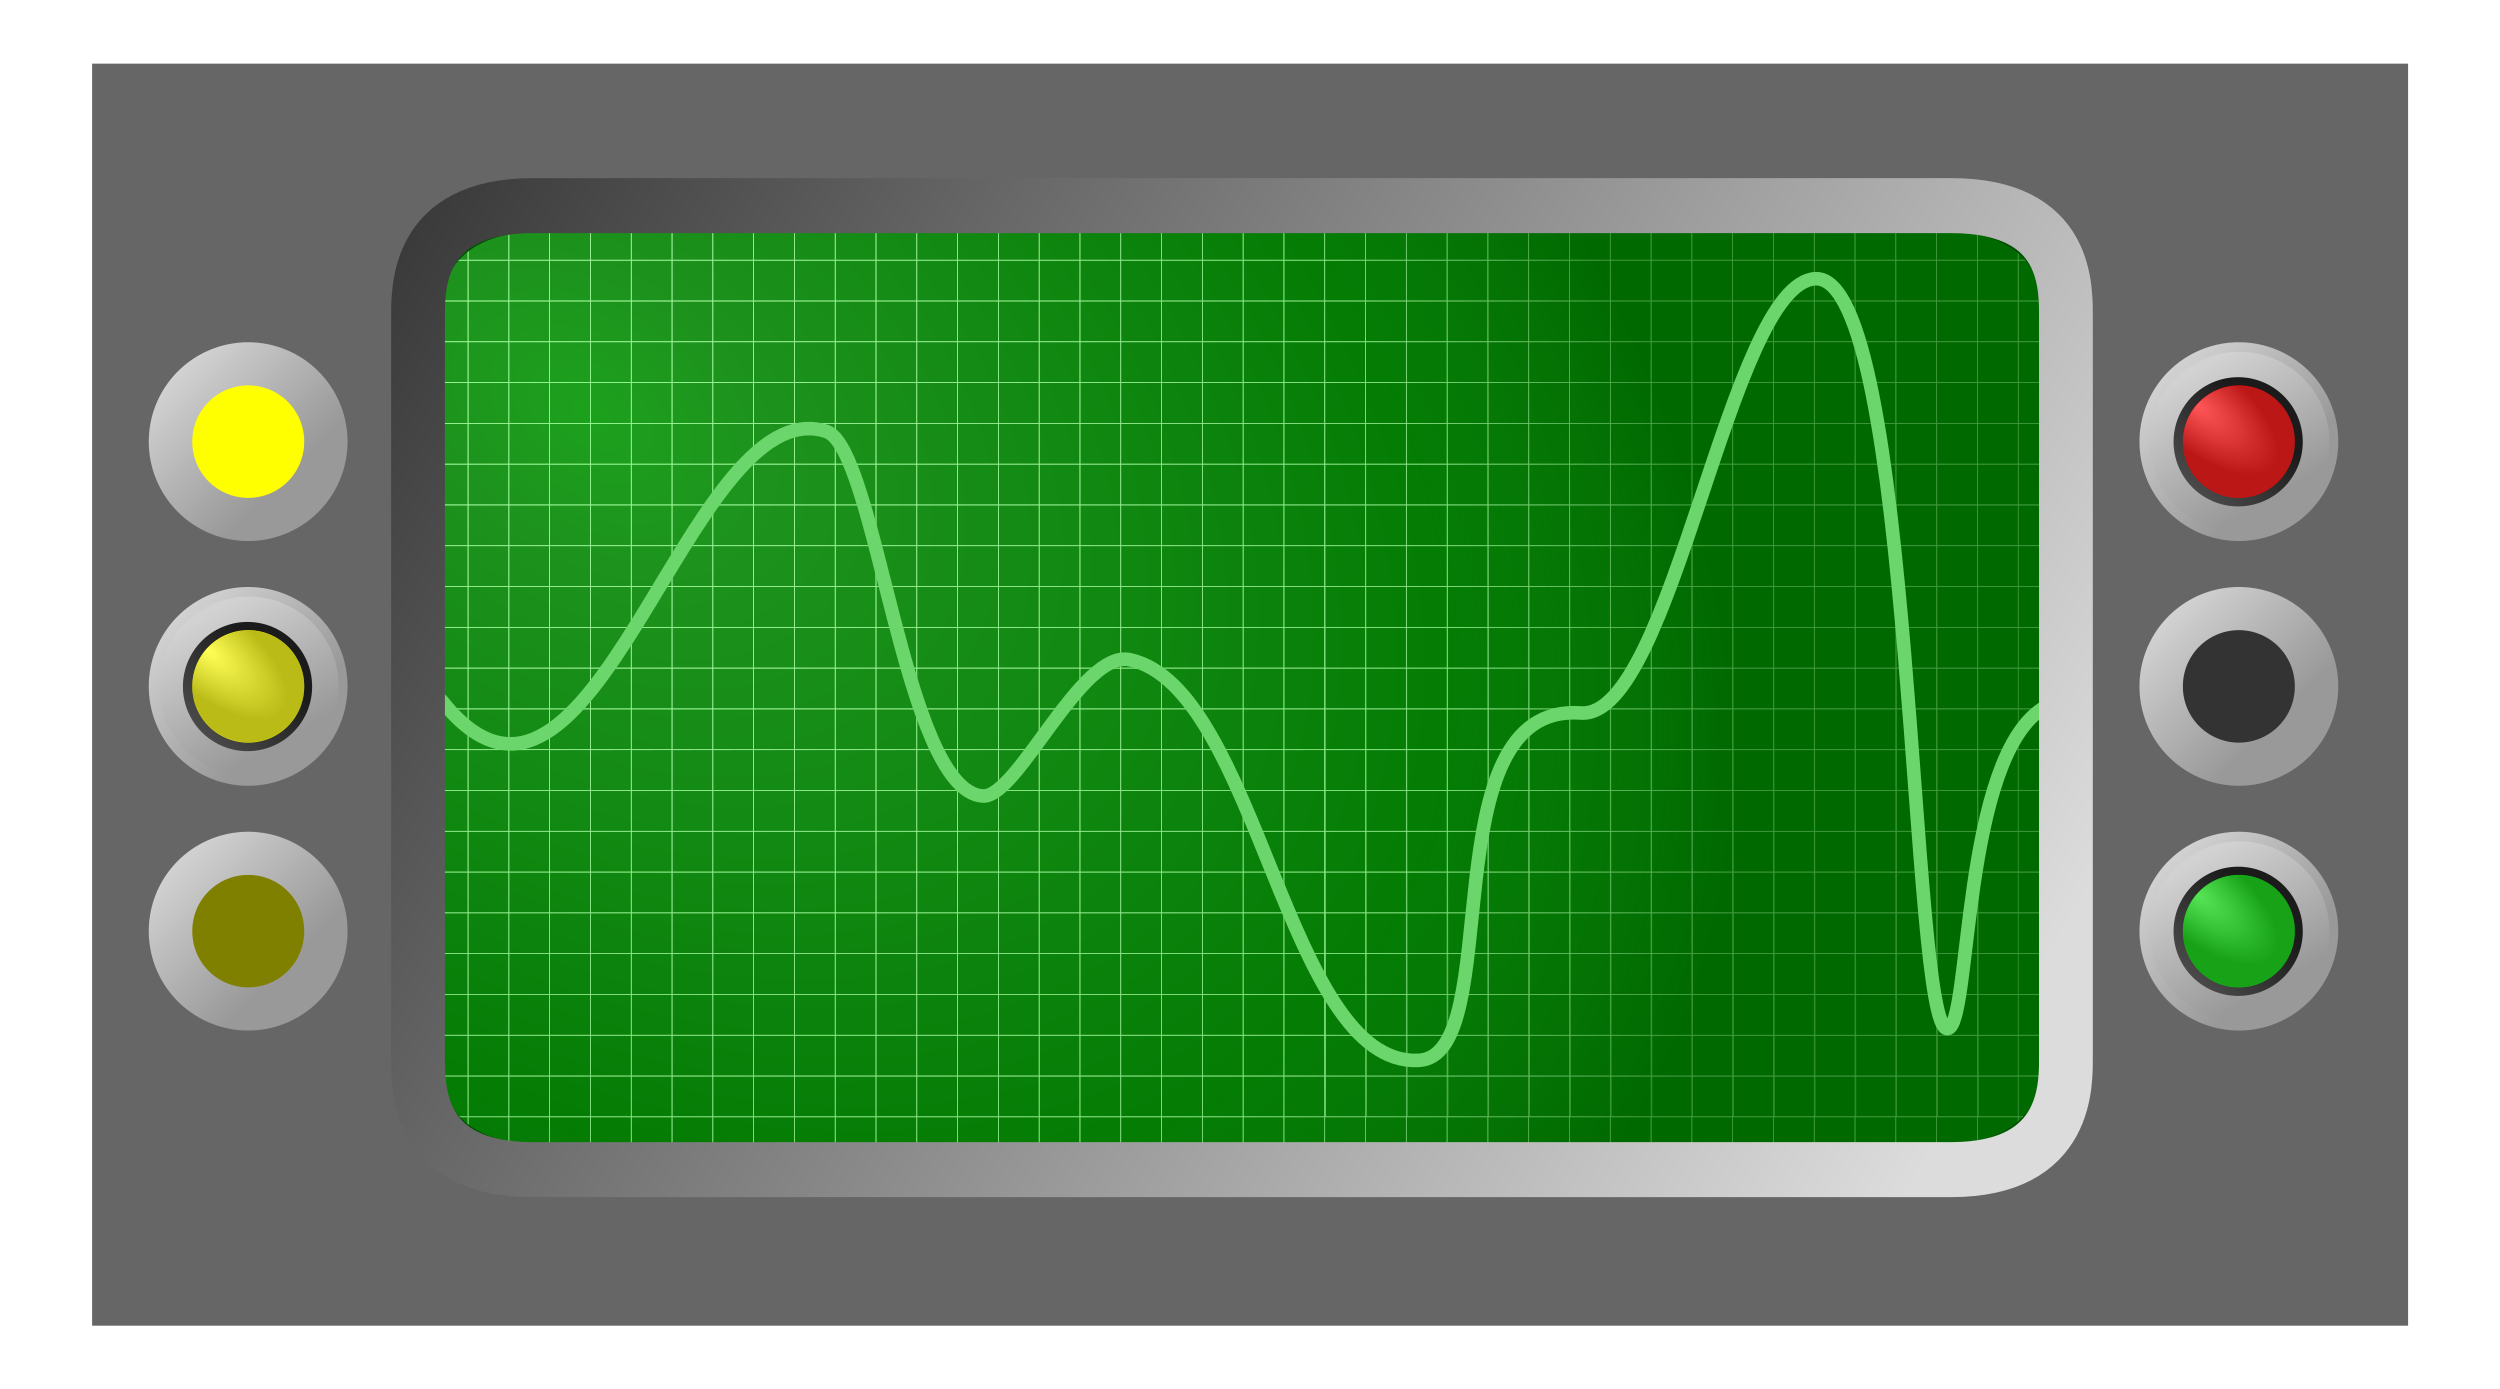 <svg xmlns="http://www.w3.org/2000/svg" xmlns:xlink="http://www.w3.org/1999/xlink" viewBox="0 0 1838.6 1021.6"><defs><linearGradient id="k" y2="221.87" xlink:href="#b" gradientUnits="userSpaceOnUse" x2="1188.2" y1="300.25" x1="1266.6"/><linearGradient id="c"><stop offset="0" stop-color="#fff" stop-opacity=".34"/><stop offset="1" stop-color="#404040" stop-opacity=".358"/></linearGradient><linearGradient id="a"><stop offset="0" stop-color="#999"/><stop offset="1" stop-color="#d2d2d2"/></linearGradient><linearGradient id="h" y2="740.91" gradientUnits="userSpaceOnUse" x2="928.42" y1="74.615" x1="-160.46"><stop offset="0" stop-color="#3b3b3b"/><stop offset="1" stop-color="#dcdcdc"/></linearGradient><linearGradient id="i" y2="221.87" xlink:href="#a" gradientUnits="userSpaceOnUse" x2="1188.2" y1="300.25" x1="1266.6"/><linearGradient id="j" y2="212.3" xlink:href="#a" gradientUnits="userSpaceOnUse" x2="1211.2" y1="316.3" x1="1271.3"/><linearGradient id="b"><stop offset="0" stop-color="#1b1b1b"/><stop offset="1" stop-color="#4a4a4a"/></linearGradient><filter id="d" height="1.1" width="1.1" color-interpolation-filters="sRGB" y="-.05" x="-.05"><feGaussianBlur stdDeviation="1" result="result1"/><feComposite operator="in" result="result4" in2="result1" in="result1"/><feBlend result="result5" mode="screen" in2="result4" in="result1"/><feGaussianBlur stdDeviation="8" result="result6" in="result5"/><feComposite operator="atop" result="result8" in2="result5" in="result6"/><feComposite operator="in" result="fbSourceGraphic" in2="result8" in="result6"/><feGaussianBlur stdDeviation="2.5" result="result0" in="fbSourceGraphic"/><feSpecularLighting lighting-color="#fff" specularConstant="1.5" result="result1" specularExponent="45" in="result0"><fePointLight y="-9000" x="-6000" z="21000"/></feSpecularLighting><feComposite operator="in" result="result2" in2="fbSourceGraphic" in="result1"/><feComposite in="fbSourceGraphic" in2="result2" k3="1" k2="1" result="result4" operator="arithmetic"/><feComposite operator="in" result="result91" in2="result4"/><feBlend mode="multiply" in2="result91"/></filter><filter id="f" color-interpolation-filters="sRGB"><feGaussianBlur stdDeviation="1.405"/></filter><filter id="g" color-interpolation-filters="sRGB"><feGaussianBlur stdDeviation="2.335"/></filter><radialGradient id="l" xlink:href="#c" gradientUnits="userSpaceOnUse" cy="73.479" cx="1359.2" gradientTransform="matrix(-1.363 1.098 -.485 -.603 3181.8 -1221.3)" r="73.094"/><radialGradient id="e" gradientUnits="userSpaceOnUse" cy="90.343" cx="-64.711" gradientTransform="matrix(1.265 .904 -.622 .871 85.529 194.47)" r="600"><stop offset="0" stop-color="#6bff6b" stop-opacity=".264"/><stop offset=".159" stop-color="#93de93" stop-opacity=".195"/><stop offset=".75" stop-color="#167016" stop-opacity=".2"/><stop offset="1" stop-color="#005a00" stop-opacity=".61"/></radialGradient></defs><path d="M-636.49-53.361h2137.1v919.89h-2137.1z" transform="matrix(.797 0 0 1.009 575.03 100.64)" fill-rule="evenodd" color="#000" filter="url(#d)" fill="#666"/><path d="M400.581 164.993c-86.195 0-83.188 60.324-83.188 81.746v518.22c0 24.34-1.504 81.746 83.188 81.746h1025.3c86.226 0 83.188-61.676 83.188-81.746v-518.22c0-22.974 3.037-81.746-83.188-81.746h-1025.3z" color="#000" stroke="#07316d" stroke-width="8.284" fill="green"/><path d="M314.24 160.851v690m30-690v690m30-690v690m30-690v690m30-690v690m30-690v690m30-690v690m29.998-690v690m30-690v690m30-690v690m30-690v690m30-690v690m30-690v690m30-690v690m30-690v690m30-690v690m30-690v690m30-690v690m30-690v690m30-690v690m30-690v690m30-690v690m30-690v690m30-690v690m30-690v690m30-690v690m30-690v690m30-690v690m30-690v690m30-690v690m30-690v690m30-690v690m30-690v690m30-690v690m30-690v690m30-690v690m30-690v690m30-690v690m30-690v690m30-690v690m-1170-689.5h1200m-1200 30h1200m-1200 30h1200m-1200 30h1200m-1200 30h1200m-1200 30h1200m-1200 30h1200m-1200 30h1200m-1200 30h1200m-1200 30h1200m-1200 30h1200m-1200 30h1200m-1200 30h1200m-1200 30h1200m-1200 30h1200m-1200 30h1200m-1200 30h1200m-1200 30h1200m-1200 30h1200m-1200 30h1200m-1200 30h1200m-1200 30h1200m-1200 30h1200" stroke="#a5ff9f" stroke-width=".5" fill="none"/><path style="block-progression:tb;text-indent:0;text-transform:none" d="M404 165.007v26.094h-29.5v-23.906l-.5.094V191.1h-29.5v-12.406c-.169.113-.333.23-.5.344V191.1h-12.875c-.132.17-.277.328-.406.5h13.28v29.5h-25.187c-.028.166-.068.334-.094.5H344v29.5h-26.594v.5H344v29.5h-26.594v.5H344v29.5h-26.594v.5H344v29.5h-26.594v.5H344v29.5h-26.594v.5H344v29.5h-26.594v.5H344v29.5h-26.594v.5H344v29.5h-26.594v.5H344v29.5h-26.594v.5H344v29.5h-26.594v.5H344v29.5h-26.594v.5H344v29.5h-26.594v.5H344v29.5h-26.594v.5H344v29.5h-26.594v.5H344v29.5h-26.594v.5H344v29.5h-26.594v.5H344v29.5h-26.594v.5H344v29.5h-26.594v.5H344v29.5h-25.031c.028.167.065.332.094.5H344v29.5h-12.594c.131.167.272.333.406.5H344v11.219c.165.111.333.232.5.343v-11.562H374v22.844l.5.094v-22.938H404v25.094h.5v-25.094H434v25.094h.5v-25.094H464v25.094h.5v-25.094H494v25.094h.5v-25.094H524v25.094h.5v-25.094H554v25.094h.5v-25.094H584v25.094h.5v-25.094H614v25.094h.5v-25.094H644v25.094h.5v-25.094H674v25.094h.5v-25.094H704v25.094h.5v-25.094H734v25.094h.5v-25.094H764v25.094h.5v-25.094H794v25.094h.5v-25.094H824v25.094h.5v-25.094H854v25.094h.5v-25.094H884v25.094h.5v-25.094H914v25.094h.5v-25.094H944v25.094h.5v-25.094H974v25.094h.5v-25.094h29.5v25.094h.5v-25.094h29.5v25.094h.5v-25.094h29.5v25.094h.5v-25.094h29.5v25.094h.5v-25.094h29.5v25.094h.5v-25.094h29.5v25.094h.5v-25.094h29.5v25.094h.5v-25.094h29.5v25.094h.5v-25.094h29.5v25.094h.5v-25.094h29.5v25.094h.5v-25.094h29.5v25.094h.5v-25.094h29.5v25.094h.5v-25.094h29.5v25.094h.5v-25.094h29.5v25.094h.5v-25.094h29.5v25.094h.5v-25.094h29.5v22.438c.167-.035.334-.058.5-.094v-22.344h29.5v9.75c.17-.126.332-.248.5-.375v-9.375h9.719c.136-.167.272-.332.406-.5H1484.5v-29.5h22.875c.031-.167.064-.333.094-.5H1484.5v-29.5h24.594v-.5H1484.5v-29.5h24.594v-.5H1484.5v-29.5h24.594v-.5H1484.5v-29.5h24.594v-.5H1484.5v-29.5h24.594v-.5H1484.5v-29.5h24.594v-.5H1484.5v-29.5h24.594v-.5H1484.5v-29.5h24.594v-.5H1484.5v-29.5h24.594v-.5H1484.5v-29.5h24.594v-.5H1484.5v-29.5h24.594v-.5H1484.5v-29.5h24.594v-.5H1484.5v-29.5h24.594v-.5H1484.5v-29.5h24.594v-.5H1484.5v-29.5h24.594v-.5H1484.5v-29.5h24.594v-.5H1484.5v-29.5h24.594v-.5H1484.5v-29.5h24.594v-.5H1484.5v-29.5h23.344c-.025-.167-.036-.332-.063-.5H1484.5v-29.5h11.625c-.124-.167-.248-.333-.375-.5h-11.25v-10.969c-.169-.124-.329-.252-.5-.375v11.344h-29.5v-23.469c-.166-.034-.333-.06-.5-.093V191.1h-29.5v-26.094h-.5V191.1h-29.5v-26.094h-.5V191.1h-29.5v-26.094h-.5V191.1h-29.5v-26.094h-.5V191.1h-29.5v-26.094h-.5V191.1h-29.5v-26.094h-.5V191.1h-29.5v-26.094h-.5V191.1h-29.5v-26.094h-.5V191.1h-29.5v-26.094h-.5V191.1h-29.5v-26.094h-.5V191.1h-29.5v-26.094h-.5V191.1h-29.5v-26.094h-.5V191.1h-29.5v-26.094h-.5V191.1h-29.5v-26.094h-.5V191.1h-29.5v-26.094h-.5V191.1h-29.5v-26.094h-.5V191.1h-29.5v-26.094h-.5V191.1h-29.5v-26.094h-.5V191.1h-29.5v-26.094h-.5V191.1h-29.5v-26.094h-.5V191.1h-29.5v-26.094h-.5V191.1h-29.5v-26.094h-.5V191.1h-29.5v-26.094h-.5V191.1h-29.5v-26.094h-.5V191.1h-29.5v-26.094h-.5V191.1h-29.5v-26.094h-.5V191.1h-29.5v-26.094h-.5V191.1h-29.5v-26.094h-.5V191.1h-29.5v-26.094h-.5V191.1h-29.5v-26.094h-.5V191.1h-29.5v-26.094h-.5V191.1h-29.5v-26.094h-.5V191.1h-29.5v-26.094h-.5V191.1h-29.5v-26.094h-.5V191.1h-29.5v-26.094h-.5zm-59.5 26.594H374v29.5h-29.5v-29.5zm30 0H404v29.5h-29.5v-29.5zm30 0H434v29.5h-29.5v-29.5zm30 0H464v29.5h-29.5v-29.5zm30 0H494v29.5h-29.5v-29.5zm30 0H524v29.5h-29.5v-29.5zm30 0H554v29.5h-29.5v-29.5zm30 0H584v29.5h-29.5v-29.5zm30 0H614v29.5h-29.5v-29.5zm30 0H644v29.5h-29.5v-29.5zm30 0H674v29.5h-29.5v-29.5zm30 0H704v29.5h-29.5v-29.5zm30 0H734v29.5h-29.5v-29.5zm30 0H764v29.5h-29.5v-29.5zm30 0H794v29.5h-29.5v-29.5zm30 0H824v29.5h-29.5v-29.5zm30 0H854v29.5h-29.5v-29.5zm30 0H884v29.5h-29.5v-29.5zm30 0H914v29.5h-29.5v-29.5zm30 0H944v29.5h-29.5v-29.5zm30 0H974v29.5h-29.5v-29.5zm30 0h29.5v29.5h-29.5v-29.5zm30 0h29.5v29.5h-29.5v-29.5zm30 0h29.5v29.5h-29.5v-29.5zm30 0h29.5v29.5h-29.5v-29.5zm30 0h29.5v29.5h-29.5v-29.5zm30 0h29.5v29.5h-29.5v-29.5zm30 0h29.5v29.5h-29.5v-29.5zm30 0h29.5v29.5h-29.5v-29.5zm30 0h29.5v29.5h-29.5v-29.5zm30 0h29.5v29.5h-29.5v-29.5zm30 0h29.5v29.5h-29.5v-29.5zm30 0h29.5v29.5h-29.5v-29.5zm30 0h29.5v29.5h-29.5v-29.5zm30 0h29.5v29.5h-29.5v-29.5zm30 0h29.5v29.5h-29.5v-29.5zm30 0h29.5v29.5h-29.5v-29.5zm30 0h29.5v29.5h-29.5v-29.5zm-1110 30H374v29.5h-29.5v-29.5zm30 0H404v29.5h-29.5v-29.5zm30 0H434v29.5h-29.5v-29.5zm30 0H464v29.5h-29.5v-29.5zm30 0H494v29.5h-29.5v-29.5zm30 0H524v29.5h-29.5v-29.5zm30 0H554v29.5h-29.5v-29.5zm30 0H584v29.5h-29.5v-29.5zm30 0H614v29.5h-29.5v-29.5zm30 0H644v29.5h-29.5v-29.5zm30 0H674v29.5h-29.5v-29.5zm30 0H704v29.5h-29.5v-29.5zm30 0H734v29.5h-29.5v-29.5zm30 0H764v29.5h-29.5v-29.5zm30 0H794v29.5h-29.5v-29.5zm30 0H824v29.5h-29.5v-29.5zm30 0H854v29.5h-29.5v-29.5zm30 0H884v29.5h-29.5v-29.5zm30 0H914v29.5h-29.5v-29.5zm30 0H944v29.5h-29.5v-29.5zm30 0H974v29.5h-29.5v-29.5zm30 0h29.5v29.5h-29.5v-29.5zm30 0h29.5v29.5h-29.5v-29.5zm30 0h29.5v29.5h-29.5v-29.5zm30 0h29.5v29.5h-29.5v-29.5zm30 0h29.5v29.5h-29.5v-29.5zm30 0h29.5v29.5h-29.5v-29.5zm30 0h29.5v29.5h-29.5v-29.5zm30 0h29.5v29.5h-29.5v-29.5zm30 0h29.5v29.5h-29.5v-29.5zm30 0h29.5v29.5h-29.5v-29.5zm30 0h29.5v29.5h-29.5v-29.5zm30 0h29.5v29.5h-29.5v-29.5zm30 0h29.5v29.5h-29.5v-29.5zm30 0h29.5v29.5h-29.5v-29.5zm30 0h29.5v29.5h-29.5v-29.5zm30 0h29.5v29.5h-29.5v-29.5zm30 0h29.5v29.5h-29.5v-29.5zm-1110 30H374v29.5h-29.5v-29.5zm30 0H404v29.5h-29.5v-29.5zm30 0H434v29.5h-29.5v-29.5zm30 0H464v29.5h-29.5v-29.5zm30 0H494v29.5h-29.5v-29.5zm30 0H524v29.5h-29.5v-29.5zm30 0H554v29.5h-29.5v-29.5zm30 0H584v29.5h-29.5v-29.5zm30 0H614v29.5h-29.5v-29.5zm30 0H644v29.5h-29.5v-29.5zm30 0H674v29.5h-29.5v-29.5zm30 0H704v29.5h-29.5v-29.5zm30 0H734v29.5h-29.5v-29.5zm30 0H764v29.5h-29.5v-29.5zm30 0H794v29.5h-29.5v-29.5zm30 0H824v29.5h-29.5v-29.5zm30 0H854v29.5h-29.5v-29.5zm30 0H884v29.5h-29.5v-29.5zm30 0H914v29.5h-29.5v-29.5zm30 0H944v29.5h-29.5v-29.5zm30 0H974v29.5h-29.5v-29.5zm30 0h29.5v29.5h-29.5v-29.5zm30 0h29.5v29.5h-29.5v-29.5zm30 0h29.5v29.5h-29.5v-29.5zm30 0h29.5v29.5h-29.5v-29.5zm30 0h29.5v29.5h-29.5v-29.5zm30 0h29.5v29.5h-29.5v-29.5zm30 0h29.5v29.5h-29.5v-29.5zm30 0h29.5v29.5h-29.5v-29.5zm30 0h29.5v29.5h-29.5v-29.5zm30 0h29.5v29.5h-29.5v-29.5zm30 0h29.5v29.5h-29.5v-29.5zm30 0h29.5v29.5h-29.5v-29.5zm30 0h29.5v29.5h-29.5v-29.5zm30 0h29.5v29.5h-29.5v-29.5zm30 0h29.5v29.5h-29.5v-29.5zm30 0h29.5v29.5h-29.5v-29.5zm30 0h29.5v29.5h-29.5v-29.5zm-1110 30H374v29.5h-29.5v-29.5zm30 0H404v29.5h-29.5v-29.5zm30 0H434v29.5h-29.5v-29.5zm30 0H464v29.5h-29.5v-29.5zm30 0H494v29.5h-29.5v-29.5zm30 0H524v29.5h-29.5v-29.5zm30 0H554v29.5h-29.5v-29.5zm30 0H584v29.5h-29.5v-29.5zm30 0H614v29.5h-29.5v-29.5zm30 0H644v29.5h-29.5v-29.5zm30 0H674v29.5h-29.5v-29.5zm30 0H704v29.5h-29.5v-29.5zm30 0H734v29.5h-29.5v-29.5zm30 0H764v29.5h-29.5v-29.5zm30 0H794v29.5h-29.5v-29.5zm30 0H824v29.5h-29.5v-29.5zm30 0H854v29.5h-29.5v-29.5zm30 0H884v29.5h-29.5v-29.5zm30 0H914v29.5h-29.5v-29.5zm30 0H944v29.5h-29.5v-29.5zm30 0H974v29.5h-29.5v-29.5zm30 0h29.5v29.5h-29.5v-29.5zm30 0h29.5v29.5h-29.5v-29.5zm30 0h29.5v29.5h-29.5v-29.5zm30 0h29.5v29.5h-29.5v-29.5zm30 0h29.5v29.5h-29.5v-29.5zm30 0h29.5v29.5h-29.5v-29.5zm30 0h29.5v29.5h-29.5v-29.5zm30 0h29.5v29.5h-29.5v-29.5zm30 0h29.5v29.5h-29.5v-29.5zm30 0h29.5v29.5h-29.5v-29.5zm30 0h29.5v29.5h-29.5v-29.5zm30 0h29.5v29.5h-29.5v-29.5zm30 0h29.5v29.5h-29.5v-29.5zm30 0h29.5v29.5h-29.5v-29.5zm30 0h29.5v29.5h-29.5v-29.5zm30 0h29.5v29.5h-29.5v-29.5zm30 0h29.5v29.5h-29.5v-29.5zm-1110 30H374v29.5h-29.5v-29.5zm30 0H404v29.5h-29.5v-29.5zm30 0H434v29.5h-29.5v-29.5zm30 0H464v29.5h-29.5v-29.5zm30 0H494v29.5h-29.5v-29.5zm30 0H524v29.5h-29.5v-29.5zm30 0H554v29.5h-29.5v-29.5zm30 0H584v29.5h-29.5v-29.5zm30 0H614v29.5h-29.5v-29.5zm30 0H644v29.5h-29.5v-29.5zm30 0H674v29.5h-29.5v-29.5zm30 0H704v29.5h-29.5v-29.5zm30 0H734v29.5h-29.5v-29.5zm30 0H764v29.5h-29.5v-29.5zm30 0H794v29.5h-29.5v-29.5zm30 0H824v29.5h-29.5v-29.5zm30 0H854v29.5h-29.5v-29.5zm30 0H884v29.5h-29.5v-29.5zm30 0H914v29.5h-29.5v-29.5zm30 0H944v29.5h-29.5v-29.5zm30 0H974v29.5h-29.5v-29.5zm30 0h29.5v29.5h-29.5v-29.5zm30 0h29.5v29.5h-29.5v-29.5zm30 0h29.5v29.5h-29.5v-29.5zm30 0h29.5v29.5h-29.5v-29.5zm30 0h29.5v29.5h-29.5v-29.5zm30 0h29.5v29.5h-29.5v-29.5zm30 0h29.5v29.5h-29.5v-29.5zm30 0h29.5v29.5h-29.5v-29.5zm30 0h29.5v29.5h-29.5v-29.5zm30 0h29.5v29.5h-29.5v-29.5zm30 0h29.5v29.5h-29.5v-29.5zm30 0h29.5v29.5h-29.5v-29.5zm30 0h29.5v29.5h-29.5v-29.5zm30 0h29.5v29.5h-29.5v-29.5zm30 0h29.5v29.5h-29.5v-29.5zm30 0h29.5v29.5h-29.5v-29.5zm30 0h29.5v29.5h-29.5v-29.5zm-1110 30H374v29.5h-29.5v-29.5zm30 0H404v29.5h-29.5v-29.5zm30 0H434v29.5h-29.5v-29.5zm30 0H464v29.5h-29.5v-29.5zm30 0H494v29.5h-29.5v-29.5zm30 0H524v29.5h-29.5v-29.5zm30 0H554v29.5h-29.5v-29.5zm30 0H584v29.5h-29.5v-29.5zm30 0H614v29.5h-29.5v-29.5zm30 0H644v29.5h-29.5v-29.5zm30 0H674v29.5h-29.5v-29.5zm30 0H704v29.5h-29.5v-29.5zm30 0H734v29.5h-29.5v-29.5zm30 0H764v29.5h-29.5v-29.5zm30 0H794v29.5h-29.5v-29.5zm30 0H824v29.5h-29.5v-29.5zm30 0H854v29.5h-29.5v-29.5zm30 0H884v29.5h-29.5v-29.5zm30 0H914v29.5h-29.5v-29.5zm30 0H944v29.5h-29.5v-29.5zm30 0H974v29.5h-29.5v-29.5zm30 0h29.5v29.5h-29.5v-29.5zm30 0h29.5v29.5h-29.5v-29.5zm30 0h29.5v29.5h-29.5v-29.5zm30 0h29.5v29.5h-29.5v-29.5zm30 0h29.5v29.5h-29.5v-29.5zm30 0h29.5v29.5h-29.5v-29.5zm30 0h29.5v29.5h-29.5v-29.5zm30 0h29.5v29.5h-29.5v-29.5zm30 0h29.5v29.5h-29.5v-29.5zm30 0h29.5v29.5h-29.5v-29.5zm30 0h29.5v29.5h-29.5v-29.5zm30 0h29.5v29.5h-29.5v-29.5zm30 0h29.5v29.5h-29.5v-29.5zm30 0h29.5v29.5h-29.5v-29.5zm30 0h29.5v29.5h-29.5v-29.5zm30 0h29.5v29.5h-29.5v-29.5zm30 0h29.5v29.5h-29.5v-29.5zm-1110 30H374v29.5h-29.5v-29.5zm30 0H404v29.5h-29.5v-29.5zm30 0H434v29.5h-29.5v-29.5zm30 0H464v29.5h-29.5v-29.5zm30 0H494v29.5h-29.5v-29.5zm30 0H524v29.5h-29.5v-29.5zm30 0H554v29.5h-29.5v-29.5zm30 0H584v29.5h-29.5v-29.5zm30 0H614v29.5h-29.5v-29.5zm30 0H644v29.5h-29.5v-29.5zm30 0H674v29.5h-29.5v-29.5zm30 0H704v29.5h-29.5v-29.5zm30 0H734v29.5h-29.5v-29.5zm30 0H764v29.5h-29.5v-29.5zm30 0H794v29.5h-29.5v-29.5zm30 0H824v29.5h-29.5v-29.5zm30 0H854v29.5h-29.5v-29.5zm30 0H884v29.5h-29.5v-29.5zm30 0H914v29.5h-29.5v-29.5zm30 0H944v29.5h-29.5v-29.5zm30 0H974v29.5h-29.5v-29.5zm30 0h29.5v29.5h-29.5v-29.5zm30 0h29.5v29.5h-29.5v-29.5zm30 0h29.5v29.5h-29.5v-29.5zm30 0h29.5v29.5h-29.5v-29.5zm30 0h29.5v29.5h-29.5v-29.5zm30 0h29.5v29.5h-29.5v-29.5zm30 0h29.5v29.5h-29.5v-29.5zm30 0h29.5v29.5h-29.5v-29.5zm30 0h29.5v29.5h-29.5v-29.5zm30 0h29.5v29.5h-29.5v-29.5zm30 0h29.5v29.5h-29.5v-29.5zm30 0h29.5v29.5h-29.5v-29.5zm30 0h29.5v29.5h-29.5v-29.5zm30 0h29.5v29.5h-29.5v-29.5zm30 0h29.5v29.5h-29.5v-29.5zm30 0h29.5v29.5h-29.5v-29.5zm30 0h29.5v29.5h-29.5v-29.5zm-1110 30H374v29.5h-29.5v-29.5zm30 0H404v29.5h-29.5v-29.5zm30 0H434v29.5h-29.5v-29.5zm30 0H464v29.5h-29.5v-29.5zm30 0H494v29.5h-29.5v-29.5zm30 0H524v29.5h-29.5v-29.5zm30 0H554v29.5h-29.5v-29.5zm30 0H584v29.5h-29.5v-29.5zm30 0H614v29.5h-29.5v-29.5zm30 0H644v29.5h-29.5v-29.5zm30 0H674v29.5h-29.5v-29.5zm30 0H704v29.5h-29.5v-29.5zm30 0H734v29.5h-29.5v-29.5zm30 0H764v29.5h-29.5v-29.5zm30 0H794v29.5h-29.5v-29.5zm30 0H824v29.5h-29.5v-29.5zm30 0H854v29.5h-29.5v-29.5zm30 0H884v29.5h-29.5v-29.5zm30 0H914v29.5h-29.5v-29.5zm30 0H944v29.5h-29.5v-29.5zm30 0H974v29.5h-29.5v-29.5zm30 0h29.5v29.5h-29.5v-29.5zm30 0h29.5v29.5h-29.5v-29.5zm30 0h29.5v29.5h-29.5v-29.5zm30 0h29.5v29.5h-29.5v-29.5zm30 0h29.5v29.5h-29.5v-29.5zm30 0h29.5v29.5h-29.5v-29.5zm30 0h29.5v29.5h-29.5v-29.5zm30 0h29.5v29.5h-29.5v-29.5zm30 0h29.5v29.5h-29.5v-29.5zm30 0h29.5v29.5h-29.5v-29.5zm30 0h29.5v29.5h-29.5v-29.5zm30 0h29.5v29.5h-29.5v-29.5zm30 0h29.5v29.5h-29.5v-29.5zm30 0h29.5v29.5h-29.5v-29.5zm30 0h29.5v29.5h-29.5v-29.5zm30 0h29.5v29.5h-29.5v-29.5zm30 0h29.5v29.5h-29.5v-29.5zm-1110 30H374v29.5h-29.5v-29.5zm30 0H404v29.5h-29.5v-29.5zm30 0H434v29.5h-29.5v-29.5zm30 0H464v29.5h-29.5v-29.5zm30 0H494v29.5h-29.5v-29.5zm30 0H524v29.5h-29.5v-29.5zm30 0H554v29.5h-29.5v-29.5zm30 0H584v29.5h-29.5v-29.5zm30 0H614v29.5h-29.5v-29.5zm30 0H644v29.5h-29.5v-29.5zm30 0H674v29.5h-29.5v-29.5zm30 0H704v29.5h-29.5v-29.5zm30 0H734v29.5h-29.5v-29.5zm30 0H764v29.5h-29.5v-29.5zm30 0H794v29.5h-29.5v-29.5zm30 0H824v29.5h-29.5v-29.5zm30 0H854v29.5h-29.5v-29.5zm30 0H884v29.5h-29.5v-29.5zm30 0H914v29.5h-29.5v-29.5zm30 0H944v29.5h-29.5v-29.5zm30 0H974v29.5h-29.5v-29.5zm30 0h29.5v29.5h-29.5v-29.5zm30 0h29.5v29.5h-29.5v-29.5zm30 0h29.5v29.5h-29.5v-29.5zm30 0h29.5v29.5h-29.5v-29.5zm30 0h29.5v29.5h-29.5v-29.5zm30 0h29.5v29.5h-29.5v-29.5zm30 0h29.5v29.5h-29.5v-29.5zm30 0h29.5v29.5h-29.5v-29.5zm30 0h29.5v29.5h-29.5v-29.5zm30 0h29.5v29.5h-29.5v-29.5zm30 0h29.5v29.5h-29.5v-29.5zm30 0h29.5v29.5h-29.5v-29.5zm30 0h29.5v29.5h-29.5v-29.5zm30 0h29.5v29.5h-29.5v-29.5zm30 0h29.5v29.5h-29.5v-29.5zm30 0h29.5v29.5h-29.5v-29.5zm30 0h29.5v29.5h-29.5v-29.5zm-1110 30H374v29.5h-29.5v-29.5zm30 0H404v29.5h-29.5v-29.5zm30 0H434v29.5h-29.5v-29.5zm30 0H464v29.5h-29.5v-29.5zm30 0H494v29.5h-29.5v-29.5zm30 0H524v29.5h-29.5v-29.5zm30 0H554v29.5h-29.5v-29.5zm30 0H584v29.5h-29.5v-29.5zm30 0H614v29.5h-29.5v-29.5zm30 0H644v29.5h-29.5v-29.5zm30 0H674v29.5h-29.5v-29.5zm30 0H704v29.5h-29.5v-29.5zm30 0H734v29.5h-29.5v-29.5zm30 0H764v29.5h-29.5v-29.5zm30 0H794v29.5h-29.5v-29.5zm30 0H824v29.5h-29.5v-29.5zm30 0H854v29.5h-29.5v-29.5zm30 0H884v29.5h-29.5v-29.5zm30 0H914v29.5h-29.5v-29.5zm30 0H944v29.5h-29.5v-29.5zm30 0H974v29.5h-29.5v-29.5zm30 0h29.5v29.5h-29.5v-29.5zm30 0h29.5v29.5h-29.5v-29.5zm30 0h29.5v29.5h-29.5v-29.5zm30 0h29.5v29.5h-29.5v-29.5zm30 0h29.5v29.5h-29.5v-29.5zm30 0h29.5v29.5h-29.5v-29.5zm30 0h29.5v29.5h-29.5v-29.5zm30 0h29.5v29.5h-29.5v-29.5zm30 0h29.5v29.5h-29.5v-29.5zm30 0h29.5v29.5h-29.5v-29.5zm30 0h29.5v29.5h-29.5v-29.5zm30 0h29.5v29.5h-29.5v-29.5zm30 0h29.5v29.5h-29.5v-29.5zm30 0h29.5v29.5h-29.5v-29.5zm30 0h29.5v29.5h-29.5v-29.5zm30 0h29.5v29.5h-29.5v-29.5zm30 0h29.5v29.5h-29.5v-29.5zm-1110 30H374v29.5h-29.5v-29.5zm30 0H404v29.5h-29.5v-29.5zm30 0H434v29.5h-29.5v-29.5zm30 0H464v29.5h-29.5v-29.5zm30 0H494v29.5h-29.5v-29.5zm30 0H524v29.5h-29.5v-29.5zm30 0H554v29.5h-29.5v-29.5zm30 0H584v29.5h-29.5v-29.5zm30 0H614v29.5h-29.5v-29.5zm30 0H644v29.5h-29.5v-29.5zm30 0H674v29.5h-29.5v-29.5zm30 0H704v29.5h-29.5v-29.5zm30 0H734v29.5h-29.5v-29.5zm30 0H764v29.5h-29.5v-29.5zm30 0H794v29.5h-29.5v-29.5zm30 0H824v29.5h-29.5v-29.5zm30 0H854v29.5h-29.5v-29.5zm30 0H884v29.5h-29.5v-29.5zm30 0H914v29.5h-29.5v-29.5zm30 0H944v29.5h-29.5v-29.5zm30 0H974v29.5h-29.5v-29.5zm30 0h29.5v29.5h-29.5v-29.5zm30 0h29.5v29.5h-29.5v-29.5zm30 0h29.5v29.5h-29.5v-29.5zm30 0h29.5v29.5h-29.5v-29.5zm30 0h29.5v29.5h-29.5v-29.5zm30 0h29.5v29.5h-29.5v-29.5zm30 0h29.5v29.5h-29.5v-29.5zm30 0h29.5v29.5h-29.5v-29.5zm30 0h29.5v29.5h-29.5v-29.5zm30 0h29.5v29.5h-29.5v-29.5zm30 0h29.5v29.5h-29.5v-29.5zm30 0h29.5v29.5h-29.5v-29.5zm30 0h29.5v29.5h-29.5v-29.5zm30 0h29.5v29.5h-29.5v-29.5zm30 0h29.5v29.5h-29.5v-29.5zm30 0h29.5v29.5h-29.5v-29.5zm30 0h29.5v29.5h-29.5v-29.5zm-1110 30H374v29.5h-29.5v-29.5zm30 0H404v29.5h-29.5v-29.5zm30 0H434v29.5h-29.5v-29.5zm30 0H464v29.5h-29.5v-29.5zm30 0H494v29.5h-29.5v-29.5zm30 0H524v29.5h-29.5v-29.5zm30 0H554v29.5h-29.5v-29.5zm30 0H584v29.5h-29.5v-29.5zm30 0H614v29.5h-29.5v-29.5zm30 0H644v29.5h-29.5v-29.5zm30 0H674v29.5h-29.5v-29.5zm30 0H704v29.5h-29.5v-29.5zm30 0H734v29.5h-29.5v-29.5zm30 0H764v29.5h-29.5v-29.5zm30 0H794v29.5h-29.5v-29.5zm30 0H824v29.5h-29.5v-29.5zm30 0H854v29.5h-29.5v-29.5zm30 0H884v29.5h-29.5v-29.5zm30 0H914v29.5h-29.5v-29.5zm30 0H944v29.5h-29.5v-29.5zm30 0H974v29.5h-29.5v-29.5zm30 0h29.5v29.5h-29.5v-29.5zm30 0h29.5v29.5h-29.5v-29.5zm30 0h29.5v29.5h-29.5v-29.5zm30 0h29.5v29.5h-29.5v-29.5zm30 0h29.5v29.5h-29.5v-29.5zm30 0h29.5v29.5h-29.5v-29.5zm30 0h29.5v29.5h-29.5v-29.5zm30 0h29.5v29.5h-29.5v-29.5zm30 0h29.5v29.5h-29.5v-29.5zm30 0h29.5v29.5h-29.5v-29.5zm30 0h29.5v29.5h-29.5v-29.5zm30 0h29.5v29.5h-29.5v-29.5zm30 0h29.5v29.5h-29.5v-29.5zm30 0h29.5v29.5h-29.5v-29.5zm30 0h29.5v29.5h-29.5v-29.5zm30 0h29.5v29.5h-29.5v-29.5zm30 0h29.5v29.5h-29.5v-29.5zm-1110 30H374v29.5h-29.5v-29.5zm30 0H404v29.5h-29.5v-29.5zm30 0H434v29.5h-29.5v-29.5zm30 0H464v29.5h-29.5v-29.5zm30 0H494v29.5h-29.5v-29.5zm30 0H524v29.5h-29.5v-29.5zm30 0H554v29.5h-29.5v-29.5zm30 0H584v29.5h-29.5v-29.5zm30 0H614v29.5h-29.5v-29.5zm30 0H644v29.5h-29.5v-29.5zm30 0H674v29.5h-29.5v-29.5zm30 0H704v29.5h-29.5v-29.5zm30 0H734v29.5h-29.5v-29.5zm30 0H764v29.5h-29.5v-29.5zm30 0H794v29.5h-29.5v-29.5zm30 0H824v29.5h-29.5v-29.5zm30 0H854v29.5h-29.5v-29.5zm30 0H884v29.5h-29.5v-29.5zm30 0H914v29.5h-29.5v-29.5zm30 0H944v29.5h-29.5v-29.5zm30 0H974v29.5h-29.5v-29.5zm30 0h29.5v29.5h-29.5v-29.5zm30 0h29.5v29.5h-29.5v-29.5zm30 0h29.5v29.5h-29.5v-29.5zm30 0h29.5v29.5h-29.5v-29.5zm30 0h29.5v29.5h-29.5v-29.5zm30 0h29.5v29.5h-29.5v-29.5zm30 0h29.5v29.5h-29.5v-29.5zm30 0h29.5v29.5h-29.5v-29.5zm30 0h29.5v29.5h-29.5v-29.5zm30 0h29.5v29.5h-29.5v-29.5zm30 0h29.5v29.5h-29.5v-29.5zm30 0h29.5v29.5h-29.5v-29.5zm30 0h29.5v29.5h-29.5v-29.5zm30 0h29.5v29.5h-29.5v-29.5zm30 0h29.5v29.5h-29.5v-29.5zm30 0h29.5v29.5h-29.5v-29.5zm30 0h29.5v29.5h-29.5v-29.5zm-1110 30H374v29.5h-29.5v-29.5zm30 0H404v29.5h-29.5v-29.5zm30 0H434v29.5h-29.5v-29.5zm30 0H464v29.5h-29.5v-29.5zm30 0H494v29.5h-29.5v-29.5zm30 0H524v29.5h-29.5v-29.5zm30 0H554v29.5h-29.5v-29.5zm30 0H584v29.5h-29.5v-29.5zm30 0H614v29.5h-29.5v-29.5zm30 0H644v29.5h-29.5v-29.5zm30 0H674v29.5h-29.5v-29.5zm30 0H704v29.5h-29.5v-29.5zm30 0H734v29.5h-29.5v-29.5zm30 0H764v29.5h-29.5v-29.5zm30 0H794v29.5h-29.5v-29.5zm30 0H824v29.5h-29.5v-29.5zm30 0H854v29.5h-29.5v-29.5zm30 0H884v29.5h-29.5v-29.5zm30 0H914v29.5h-29.5v-29.5zm30 0H944v29.5h-29.5v-29.5zm30 0H974v29.5h-29.5v-29.5zm30 0h29.5v29.5h-29.5v-29.5zm30 0h29.5v29.5h-29.5v-29.5zm30 0h29.5v29.5h-29.5v-29.5zm30 0h29.5v29.5h-29.5v-29.5zm30 0h29.5v29.5h-29.5v-29.5zm30 0h29.5v29.5h-29.5v-29.5zm30 0h29.5v29.5h-29.5v-29.5zm30 0h29.5v29.5h-29.5v-29.5zm30 0h29.5v29.5h-29.5v-29.5zm30 0h29.5v29.5h-29.5v-29.5zm30 0h29.5v29.5h-29.5v-29.5zm30 0h29.5v29.5h-29.5v-29.5zm30 0h29.5v29.5h-29.5v-29.5zm30 0h29.5v29.5h-29.5v-29.5zm30 0h29.5v29.5h-29.5v-29.5zm30 0h29.5v29.5h-29.5v-29.5zm30 0h29.5v29.5h-29.5v-29.5zm-1110 30H374v29.5h-29.5v-29.5zm30 0H404v29.5h-29.5v-29.5zm30 0H434v29.5h-29.5v-29.5zm30 0H464v29.5h-29.5v-29.5zm30 0H494v29.5h-29.5v-29.5zm30 0H524v29.5h-29.5v-29.5zm30 0H554v29.5h-29.5v-29.5zm30 0H584v29.5h-29.5v-29.5zm30 0H614v29.5h-29.5v-29.5zm30 0H644v29.5h-29.5v-29.5zm30 0H674v29.5h-29.5v-29.5zm30 0H704v29.5h-29.5v-29.5zm30 0H734v29.5h-29.5v-29.5zm30 0H764v29.5h-29.5v-29.5zm30 0H794v29.5h-29.5v-29.5zm30 0H824v29.5h-29.5v-29.5zm30 0H854v29.5h-29.5v-29.5zm30 0H884v29.5h-29.5v-29.5zm30 0H914v29.5h-29.5v-29.5zm30 0H944v29.5h-29.5v-29.5zm30 0H974v29.5h-29.5v-29.5zm30 0h29.5v29.5h-29.5v-29.5zm30 0h29.5v29.5h-29.5v-29.5zm30 0h29.5v29.5h-29.5v-29.5zm30 0h29.5v29.5h-29.5v-29.5zm30 0h29.5v29.5h-29.5v-29.5zm30 0h29.5v29.5h-29.5v-29.5zm30 0h29.5v29.5h-29.5v-29.5zm30 0h29.5v29.5h-29.5v-29.5zm30 0h29.5v29.5h-29.5v-29.5zm30 0h29.5v29.5h-29.5v-29.5zm30 0h29.5v29.5h-29.5v-29.5zm30 0h29.5v29.5h-29.5v-29.5zm30 0h29.5v29.5h-29.5v-29.5zm30 0h29.5v29.5h-29.5v-29.5zm30 0h29.5v29.5h-29.5v-29.5zm30 0h29.5v29.5h-29.5v-29.5zm30 0h29.5v29.5h-29.5v-29.5zm-1110 30H374v29.5h-29.5v-29.5zm30 0H404v29.5h-29.5v-29.5zm30 0H434v29.5h-29.5v-29.5zm30 0H464v29.5h-29.5v-29.5zm30 0H494v29.5h-29.5v-29.5zm30 0H524v29.5h-29.5v-29.5zm30 0H554v29.5h-29.5v-29.5zm30 0H584v29.5h-29.5v-29.5zm30 0H614v29.5h-29.5v-29.5zm30 0H644v29.5h-29.5v-29.5zm30 0H674v29.5h-29.5v-29.5zm30 0H704v29.5h-29.5v-29.5zm30 0H734v29.5h-29.5v-29.5zm30 0H764v29.5h-29.5v-29.5zm30 0H794v29.5h-29.5v-29.5zm30 0H824v29.5h-29.5v-29.5zm30 0H854v29.5h-29.5v-29.5zm30 0H884v29.5h-29.5v-29.5zm30 0H914v29.5h-29.5v-29.5zm30 0H944v29.5h-29.5v-29.5zm30 0H974v29.5h-29.5v-29.5zm30 0h29.5v29.5h-29.5v-29.5zm30 0h29.5v29.5h-29.5v-29.5zm30 0h29.5v29.5h-29.5v-29.5zm30 0h29.5v29.5h-29.5v-29.5zm30 0h29.5v29.5h-29.5v-29.5zm30 0h29.5v29.5h-29.5v-29.5zm30 0h29.5v29.5h-29.5v-29.5zm30 0h29.5v29.5h-29.5v-29.5zm30 0h29.5v29.5h-29.5v-29.5zm30 0h29.5v29.5h-29.5v-29.5zm30 0h29.5v29.5h-29.5v-29.5zm30 0h29.5v29.5h-29.5v-29.5zm30 0h29.5v29.5h-29.5v-29.5zm30 0h29.5v29.5h-29.5v-29.5zm30 0h29.5v29.5h-29.5v-29.5zm30 0h29.5v29.5h-29.5v-29.5zm30 0h29.5v29.5h-29.5v-29.5zm-1110 30H374v29.5h-29.5v-29.5zm30 0H404v29.5h-29.5v-29.5zm30 0H434v29.5h-29.5v-29.5zm30 0H464v29.5h-29.5v-29.5zm30 0H494v29.5h-29.5v-29.5zm30 0H524v29.5h-29.5v-29.5zm30 0H554v29.5h-29.5v-29.5zm30 0H584v29.5h-29.5v-29.5zm30 0H614v29.5h-29.5v-29.5zm30 0H644v29.5h-29.5v-29.5zm30 0H674v29.5h-29.5v-29.5zm30 0H704v29.5h-29.5v-29.5zm30 0H734v29.5h-29.5v-29.5zm30 0H764v29.5h-29.5v-29.5zm30 0H794v29.5h-29.5v-29.5zm30 0H824v29.5h-29.5v-29.5zm30 0H854v29.5h-29.5v-29.5zm30 0H884v29.5h-29.5v-29.5zm30 0H914v29.5h-29.5v-29.5zm30 0H944v29.5h-29.5v-29.5zm30 0H974v29.5h-29.5v-29.5zm30 0h29.5v29.5h-29.5v-29.5zm30 0h29.5v29.5h-29.5v-29.5zm30 0h29.5v29.5h-29.5v-29.5zm30 0h29.5v29.5h-29.5v-29.5zm30 0h29.5v29.5h-29.5v-29.5zm30 0h29.5v29.5h-29.5v-29.5zm30 0h29.5v29.5h-29.5v-29.5zm30 0h29.5v29.5h-29.5v-29.5zm30 0h29.5v29.5h-29.5v-29.5zm30 0h29.5v29.5h-29.5v-29.5zm30 0h29.5v29.5h-29.5v-29.5zm30 0h29.5v29.5h-29.5v-29.5zm30 0h29.5v29.5h-29.5v-29.5zm30 0h29.5v29.5h-29.5v-29.5zm30 0h29.5v29.5h-29.5v-29.5zm30 0h29.5v29.5h-29.5v-29.5zm30 0h29.5v29.5h-29.5v-29.5zm-1110 30H374v29.5h-29.5v-29.5zm30 0H404v29.5h-29.5v-29.5zm30 0H434v29.5h-29.5v-29.5zm30 0H464v29.5h-29.5v-29.5zm30 0H494v29.5h-29.5v-29.5zm30 0H524v29.5h-29.5v-29.5zm30 0H554v29.5h-29.5v-29.5zm30 0H584v29.5h-29.5v-29.5zm30 0H614v29.5h-29.5v-29.5zm30 0H644v29.5h-29.5v-29.5zm30 0H674v29.5h-29.5v-29.5zm30 0H704v29.5h-29.5v-29.5zm30 0H734v29.5h-29.5v-29.5zm30 0H764v29.5h-29.5v-29.5zm30 0H794v29.5h-29.5v-29.5zm30 0H824v29.5h-29.5v-29.5zm30 0H854v29.5h-29.5v-29.5zm30 0H884v29.5h-29.5v-29.5zm30 0H914v29.5h-29.5v-29.5zm30 0H944v29.5h-29.5v-29.5zm30 0H974v29.5h-29.5v-29.5zm30 0h29.5v29.5h-29.5v-29.5zm30 0h29.5v29.5h-29.5v-29.5zm30 0h29.5v29.5h-29.5v-29.5zm30 0h29.5v29.5h-29.5v-29.5zm30 0h29.5v29.5h-29.5v-29.5zm30 0h29.5v29.5h-29.5v-29.5zm30 0h29.5v29.5h-29.5v-29.5zm30 0h29.5v29.5h-29.5v-29.5zm30 0h29.5v29.5h-29.5v-29.5zm30 0h29.5v29.5h-29.5v-29.5zm30 0h29.5v29.5h-29.5v-29.5zm30 0h29.5v29.5h-29.5v-29.5zm30 0h29.5v29.5h-29.5v-29.5zm30 0h29.5v29.5h-29.5v-29.5zm30 0h29.5v29.5h-29.5v-29.5zm30 0h29.5v29.5h-29.5v-29.5zm30 0h29.5v29.5h-29.5v-29.5zm-1110 30H374v29.5h-29.5v-29.5zm30 0H404v29.5h-29.5v-29.5zm30 0H434v29.5h-29.5v-29.5zm30 0H464v29.5h-29.5v-29.5zm30 0H494v29.5h-29.5v-29.5zm30 0H524v29.5h-29.5v-29.5zm30 0H554v29.5h-29.5v-29.5zm30 0H584v29.5h-29.5v-29.5zm30 0H614v29.5h-29.5v-29.5zm30 0H644v29.5h-29.5v-29.5zm30 0H674v29.5h-29.5v-29.5zm30 0H704v29.5h-29.5v-29.5zm30 0H734v29.5h-29.5v-29.5zm30 0H764v29.5h-29.5v-29.5zm30 0H794v29.5h-29.5v-29.5zm30 0H824v29.5h-29.5v-29.5zm30 0H854v29.5h-29.5v-29.5zm30 0H884v29.5h-29.5v-29.5zm30 0H914v29.5h-29.5v-29.5zm30 0H944v29.5h-29.5v-29.5zm30 0H974v29.5h-29.5v-29.5zm30 0h29.5v29.5h-29.5v-29.5zm30 0h29.5v29.5h-29.5v-29.5zm30 0h29.5v29.5h-29.5v-29.5zm30 0h29.5v29.5h-29.5v-29.5zm30 0h29.5v29.5h-29.5v-29.5zm30 0h29.5v29.5h-29.5v-29.5zm30 0h29.5v29.5h-29.5v-29.5zm30 0h29.5v29.5h-29.5v-29.5zm30 0h29.5v29.5h-29.5v-29.5zm30 0h29.5v29.5h-29.5v-29.5zm30 0h29.5v29.5h-29.5v-29.5zm30 0h29.5v29.5h-29.5v-29.5zm30 0h29.5v29.5h-29.5v-29.5zm30 0h29.5v29.5h-29.5v-29.5zm30 0h29.5v29.5h-29.5v-29.5zm30 0h29.5v29.5h-29.5v-29.5zm30 0h29.5v29.5h-29.5v-29.5zm-1110 30H374v29.5h-29.5v-29.5zm30 0H404v29.5h-29.5v-29.5zm30 0H434v29.5h-29.5v-29.5zm30 0H464v29.5h-29.5v-29.5zm30 0H494v29.5h-29.5v-29.5zm30 0H524v29.5h-29.5v-29.5zm30 0H554v29.5h-29.5v-29.5zm30 0H584v29.5h-29.5v-29.5zm30 0H614v29.5h-29.5v-29.5zm30 0H644v29.5h-29.5v-29.5zm30 0H674v29.5h-29.5v-29.5zm30 0H704v29.5h-29.5v-29.5zm30 0H734v29.5h-29.5v-29.5zm30 0H764v29.5h-29.5v-29.5zm30 0H794v29.5h-29.5v-29.5zm30 0H824v29.5h-29.5v-29.5zm30 0H854v29.5h-29.5v-29.5zm30 0H884v29.5h-29.5v-29.5zm30 0H914v29.5h-29.5v-29.5zm30 0H944v29.5h-29.5v-29.5zm30 0H974v29.5h-29.5v-29.5zm30 0h29.5v29.5h-29.5v-29.5zm30 0h29.5v29.5h-29.5v-29.5zm30 0h29.5v29.5h-29.5v-29.5zm30 0h29.5v29.5h-29.5v-29.5zm30 0h29.5v29.5h-29.5v-29.5zm30 0h29.5v29.5h-29.5v-29.5zm30 0h29.5v29.5h-29.5v-29.5zm30 0h29.5v29.5h-29.5v-29.5zm30 0h29.5v29.5h-29.5v-29.5zm30 0h29.5v29.5h-29.5v-29.5zm30 0h29.5v29.5h-29.5v-29.5zm30 0h29.5v29.5h-29.5v-29.5zm30 0h29.5v29.5h-29.5v-29.5zm30 0h29.5v29.5h-29.5v-29.5zm30 0h29.5v29.5h-29.5v-29.5zm30 0h29.5v29.5h-29.5v-29.5zm30 0h29.5v29.5h-29.5v-29.5zm-1110 30H374v29.5h-29.5v-29.5zm30 0H404v29.5h-29.5v-29.5zm30 0H434v29.5h-29.5v-29.5zm30 0H464v29.5h-29.5v-29.5zm30 0H494v29.5h-29.5v-29.5zm30 0H524v29.5h-29.5v-29.5zm30 0H554v29.5h-29.5v-29.5zm30 0H584v29.5h-29.5v-29.5zm30 0H614v29.5h-29.5v-29.5zm30 0H644v29.5h-29.5v-29.5zm30 0H674v29.5h-29.5v-29.5zm30 0H704v29.5h-29.5v-29.5zm30 0H734v29.5h-29.5v-29.5zm30 0H764v29.5h-29.5v-29.5zm30 0H794v29.5h-29.5v-29.5zm30 0H824v29.5h-29.5v-29.5zm30 0H854v29.5h-29.5v-29.5zm30 0H884v29.5h-29.5v-29.5zm30 0H914v29.5h-29.5v-29.5zm30 0H944v29.5h-29.5v-29.5zm30 0H974v29.5h-29.5v-29.5zm30 0h29.5v29.5h-29.5v-29.5zm30 0h29.5v29.5h-29.5v-29.5zm30 0h29.5v29.5h-29.5v-29.5zm30 0h29.5v29.5h-29.5v-29.5zm30 0h29.5v29.5h-29.5v-29.5zm30 0h29.5v29.5h-29.5v-29.5zm30 0h29.5v29.5h-29.5v-29.5zm30 0h29.5v29.5h-29.5v-29.5zm30 0h29.5v29.5h-29.5v-29.5zm30 0h29.5v29.5h-29.5v-29.5zm30 0h29.5v29.5h-29.5v-29.5zm30 0h29.5v29.5h-29.5v-29.5zm30 0h29.5v29.5h-29.5v-29.5zm30 0h29.5v29.5h-29.5v-29.5zm30 0h29.5v29.5h-29.5v-29.5zm30 0h29.5v29.5h-29.5v-29.5zm30 0h29.5v29.5h-29.5v-29.5z" color="#000" fill="#a5ff9f"/><path d="M-86.669 74.798c-86.195 0-83.188 60.324-83.188 81.746v518.22c0 24.34-1.504 81.746 83.188 81.746h1025.3c86.226 0 83.188-61.676 83.188-81.746v-518.22c0-22.974 3.037-81.746-83.188-81.746h-1025.3z" color="#000" stroke="#07316d" stroke-width="8.284" fill="url(#e)" transform="translate(487.25 90.195)"/><path d="M324.6 515.025c111.48 140.79 180.9-230.07 283.02-197.79 36.83 11.644 56.906 263.9 114.98 268.18 25.775 1.9 72.475-108.09 108.41-100.22 94.26 20.647 114.81 298.63 211.89 294.67 66.758-2.32 6.443-263.98 119.91-255.5 67.536 4.214 108.98-316.71 172.47-319.38 72.402-2.213 69.44 552.71 96.912 551.51 17.855-.782 9.773-201.48 72.273-236.81" stroke="#6bd66b" stroke-linecap="round" stroke-width="10" fill="none"/><path d="M-86.669 74.798c-86.195 0-83.188 60.324-83.188 81.746v518.22c0 24.34-1.504 81.746 83.188 81.746h1025.3c86.226 0 83.188-61.676 83.188-81.746v-518.22c0-22.974 3.037-81.746-83.188-81.746h-1025.3z" color="#000" filter="url(#f)" stroke="#005001" stroke-width="10" fill="none" transform="translate(487.25 90.195)"/><path d="M-86.669 74.798c-86.195 0-83.188 60.324-83.188 81.746v518.22c0 24.34-1.504 81.746 83.188 81.746h1025.3c86.226 0 83.188-61.676 83.188-81.746v-518.22c0-22.974 3.037-81.746-83.188-81.746h-1025.3z" transform="matrix(1.017 0 0 1.04 480.172 73.431)" color="#000" filter="url(#g)" stroke="url(#h)" stroke-width="38.895" fill="none"/><path d="M1312.4 274.6a73.094 73.094 0 11-146.19 0 73.094 73.094 0 11146.19 0z" transform="translate(407.25 50.195)" fill-rule="evenodd" color="#000" fill="url(#i)"/><path d="M1312.4 274.6a73.094 73.094 0 11-146.19 0 73.094 73.094 0 11146.19 0z" transform="translate(525.4 76.376) scale(.905)" fill-rule="evenodd" color="#000" fill="url(#j)"/><path d="M1312.4 274.6a73.094 73.094 0 11-146.19 0 73.094 73.094 0 11146.19 0z" transform="rotate(180 1300.15 268.065) scale(.77)" color="#000" fill-rule="evenodd" fill="url(#i)"/><path d="M1312.4 274.6a73.094 73.094 0 11-146.19 0 73.094 73.094 0 11146.19 0z" transform="matrix(.65 0 0 -.65 840.49 503.41)" fill-rule="evenodd" color="#000" fill="url(#k)"/><path d="M1605.393 324.795a41.154 41.154 0 1082.307 0 41.154 41.154 0 10-82.307 0z" fill-rule="evenodd" color="#000" fill="red"/><path d="M1312.4 274.6a73.094 73.094 0 11-146.19 0 73.094 73.094 0 11146.19 0z" transform="matrix(-.563 0 0 .563 2344.3 170.19)" fill-rule="evenodd" color="#000" fill="url(#l)"/><path d="M1312.4 274.6a73.094 73.094 0 11-146.19 0 73.094 73.094 0 11146.19 0z" transform="translate(407.25 230.2)" color="#000" fill-rule="evenodd" fill="url(#i)"/><path d="M1312.4 274.6a73.094 73.094 0 11-146.19 0 73.094 73.094 0 11146.19 0z" transform="translate(525.4 256.38) scale(.905)" color="#000" fill-rule="evenodd" fill="url(#j)"/><path d="M1312.4 274.6a73.094 73.094 0 11-146.19 0 73.094 73.094 0 11146.19 0z" transform="rotate(180 1300.15 358.065) scale(.77)" color="#000" fill-rule="evenodd" fill="url(#i)"/><path d="M1312.4 274.6a73.094 73.094 0 11-146.19 0 73.094 73.094 0 11146.19 0z" transform="matrix(.65 0 0 -.65 840.49 683.41)" color="#000" fill-rule="evenodd" fill="url(#k)"/><path d="M1605.393 504.795a41.154 41.154 0 1082.307 0 41.154 41.154 0 10-82.307 0z" fill-rule="evenodd" color="#000" fill="#333"/><path d="M1312.4 274.6a73.094 73.094 0 11-146.19 0 73.094 73.094 0 11146.19 0z" transform="matrix(-.563 0 0 .563 2344.3 350.19)" color="#000" fill-rule="evenodd" fill="url(#l)"/><path d="M1312.4 274.6a73.094 73.094 0 11-146.19 0 73.094 73.094 0 11146.19 0z" transform="translate(407.25 410.2)" color="#000" fill-rule="evenodd" fill="url(#i)"/><path d="M1312.4 274.6a73.094 73.094 0 11-146.19 0 73.094 73.094 0 11146.19 0z" transform="translate(525.4 436.38) scale(.905)" color="#000" fill-rule="evenodd" fill="url(#j)"/><path d="M1312.4 274.6a73.094 73.094 0 11-146.19 0 73.094 73.094 0 11146.19 0z" transform="rotate(180 1300.15 448.065) scale(.77)" color="#000" fill-rule="evenodd" fill="url(#i)"/><path d="M1312.4 274.6a73.094 73.094 0 11-146.19 0 73.094 73.094 0 11146.19 0z" transform="matrix(.65 0 0 -.65 840.49 863.41)" color="#000" fill-rule="evenodd" fill="url(#k)"/><path d="M1605.393 684.795a41.154 41.154 0 1082.307 0 41.154 41.154 0 10-82.307 0z" fill-rule="evenodd" color="#000" fill="#00d800"/><path d="M1312.4 274.6a73.094 73.094 0 11-146.19 0 73.094 73.094 0 11146.19 0z" transform="matrix(-.563 0 0 .563 2344.3 530.19)" color="#000" fill-rule="evenodd" fill="url(#l)"/><path d="M1312.4 274.6a73.094 73.094 0 11-146.19 0 73.094 73.094 0 11146.19 0z" transform="translate(-1056.8 50.195)" color="#000" fill-rule="evenodd" fill="url(#i)"/><path d="M1312.4 274.6a73.094 73.094 0 11-146.19 0 73.094 73.094 0 11146.19 0z" transform="translate(-938.6 76.376) scale(.905)" color="#000" fill-rule="evenodd" fill="url(#j)"/><path d="M1312.4 274.6a73.094 73.094 0 11-146.19 0 73.094 73.094 0 11146.19 0z" transform="rotate(180 568.15 268.065) scale(.77)" color="#000" fill-rule="evenodd" fill="url(#i)"/><path d="M1312.4 274.6a73.094 73.094 0 11-146.19 0 73.094 73.094 0 11146.19 0z" transform="matrix(.65 0 0 -.65 -623.51 503.41)" color="#000" fill-rule="evenodd" fill="url(#k)"/><path d="M141.423 324.795a41.154 41.154 0 1082.307 0 41.154 41.154 0 10-82.307 0z" fill-rule="evenodd" color="#000" fill="#ff0"/><path d="M1312.4 274.6a73.094 73.094 0 11-146.19 0 73.094 73.094 0 11146.19 0z" transform="matrix(-.563 0 0 .563 880.33 170.19)" color="#000" fill-rule="evenodd" fill="url(#l)"/><path d="M1312.4 274.6a73.094 73.094 0 11-146.19 0 73.094 73.094 0 11146.19 0z" transform="translate(-1056.8 230.2)" color="#000" fill-rule="evenodd" fill="url(#i)"/><path d="M1312.4 274.6a73.094 73.094 0 11-146.19 0 73.094 73.094 0 11146.19 0z" transform="translate(-938.6 256.38) scale(.905)" color="#000" fill-rule="evenodd" fill="url(#j)"/><path d="M1312.4 274.6a73.094 73.094 0 11-146.19 0 73.094 73.094 0 11146.19 0z" transform="rotate(180 568.15 358.065) scale(.77)" color="#000" fill-rule="evenodd" fill="url(#i)"/><path d="M1312.4 274.6a73.094 73.094 0 11-146.19 0 73.094 73.094 0 11146.19 0z" transform="matrix(.65 0 0 -.65 -623.51 683.41)" color="#000" fill-rule="evenodd" fill="url(#k)"/><path d="M141.423 504.795a41.154 41.154 0 1082.307 0 41.154 41.154 0 10-82.307 0z" fill-rule="evenodd" color="#000" fill="#ff0"/><path d="M1312.4 274.6a73.094 73.094 0 11-146.19 0 73.094 73.094 0 11146.19 0z" transform="matrix(-.563 0 0 .563 880.33 350.19)" color="#000" fill-rule="evenodd" fill="url(#l)"/><path d="M1312.4 274.6a73.094 73.094 0 11-146.19 0 73.094 73.094 0 11146.19 0z" transform="translate(-1056.8 410.2)" color="#000" fill-rule="evenodd" fill="url(#i)"/><path d="M1312.4 274.6a73.094 73.094 0 11-146.19 0 73.094 73.094 0 11146.19 0z" transform="translate(-938.6 436.38) scale(.905)" color="#000" fill-rule="evenodd" fill="url(#j)"/><path d="M1312.4 274.6a73.094 73.094 0 11-146.19 0 73.094 73.094 0 11146.19 0z" transform="rotate(180 568.15 448.065) scale(.77)" color="#000" fill-rule="evenodd" fill="url(#i)"/><path d="M1312.4 274.6a73.094 73.094 0 11-146.19 0 73.094 73.094 0 11146.19 0z" transform="matrix(.65 0 0 -.65 -623.51 863.41)" color="#000" fill-rule="evenodd" fill="url(#k)"/><path d="M141.423 684.795a41.154 41.154 0 1082.307 0 41.154 41.154 0 10-82.307 0z" fill-rule="evenodd" color="#000" fill="olive"/><path d="M1312.4 274.6a73.094 73.094 0 11-146.19 0 73.094 73.094 0 11146.19 0z" transform="matrix(-.563 0 0 .563 880.33 530.19)" color="#000" fill-rule="evenodd" fill="url(#l)"/></svg>
